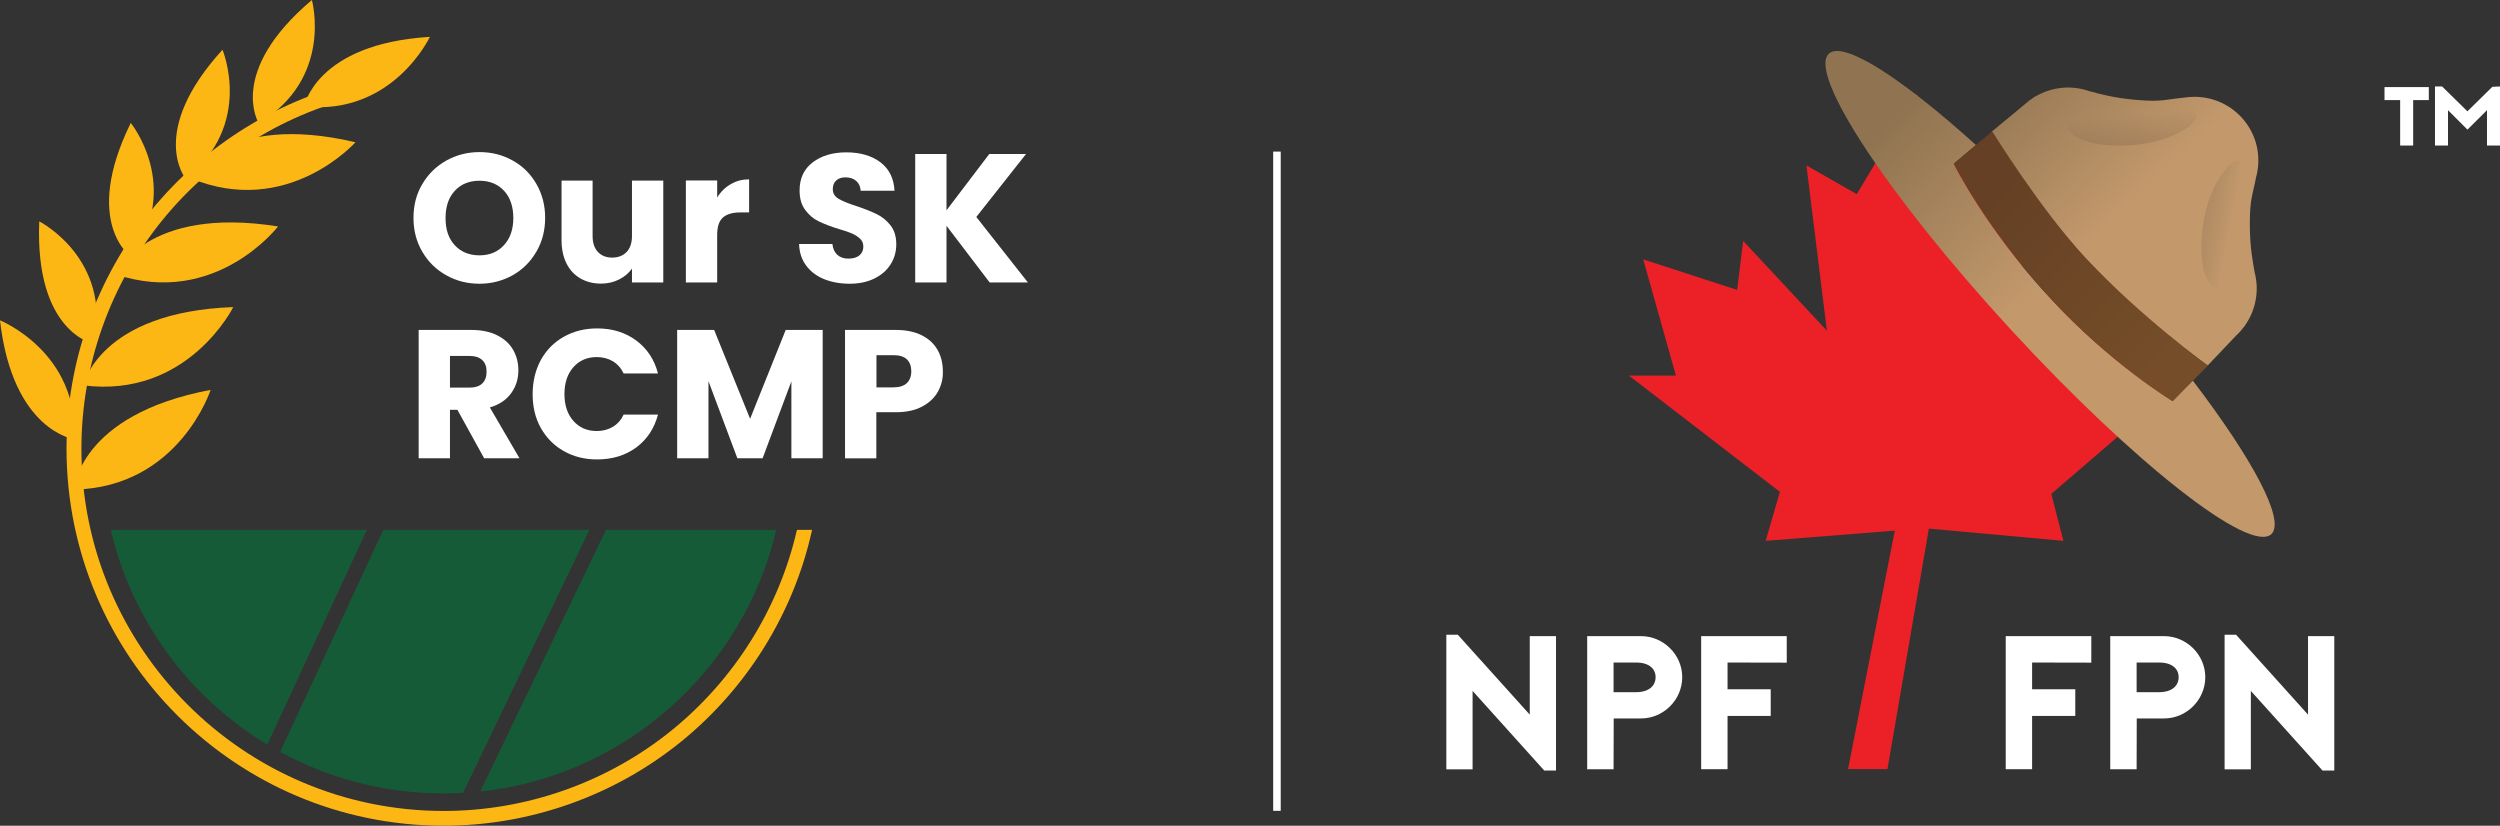 <?xml version="1.0" encoding="UTF-8"?>
<!-- Generator: Adobe Illustrator 27.8.0, SVG Export Plug-In . SVG Version: 6.00 Build 0)  -->
<svg xmlns="http://www.w3.org/2000/svg" xmlns:xlink="http://www.w3.org/1999/xlink" version="1.1" id="Layer_1" x="0px" y="0px" viewBox="0 0 1980.7 654.2" style="enable-background:new 0 0 1980.7 654.2;" xml:space="preserve">
<rect x="0" y="0" width="1980.7" height="654.2" fill="#333333" stroke="none"/>
<style type="text/css">
	.st0{fill:#FFFFFF;}
	.st1{fill:#FDB714;}
	.st2{fill:#155B38;}
	.st3{fill:none;stroke:#FFFFFF;stroke-width:5.96;stroke-miterlimit:10;}
	.st4{fill:#EB2127;}
	.st5{fill:url(#SVGID_1_);}
	.st6{fill:url(#SVGID_00000151505826351201938700000012702968300313496963_);}
	.st7{fill:url(#SVGID_00000047769361690957296330000016602872652187787657_);}
	.st8{opacity:0.5;}
	.st9{opacity:0.4;fill:url(#SVGID_00000114791750614084210030000007846464459171145108_);enable-background:new    ;}
	.st10{opacity:0.4;fill:url(#SVGID_00000062179672725264116370000002753082375303512767_);enable-background:new    ;}
</style>
<g>
	<g id="Layer_2_00000090992046591659048970000008276438764761417379_">
		<g id="Layer_1-2">
			<path class="st0" d="M353.6,218.1c-8-4.4-14.3-10.6-19-18.6c-4.7-8-7-16.9-7-26.9s2.3-18.9,7-26.8c4.7-7.9,11-14.1,19-18.6     c8-4.4,16.7-6.7,26.3-6.7s18.3,2.2,26.3,6.7c8,4.4,14.2,10.6,18.8,18.6s6.9,16.9,6.9,26.8s-2.3,18.9-7,26.9s-10.9,14.2-18.8,18.6     c-7.9,4.4-16.7,6.7-26.2,6.7S361.5,222.6,353.6,218.1L353.6,218.1z M399.4,194.1c4.9-5.4,7.3-12.6,7.3-21.4s-2.4-16.2-7.3-21.5     s-11.4-8-19.5-8s-14.8,2.7-19.6,8c-4.9,5.3-7.3,12.5-7.3,21.6s2.4,16.2,7.3,21.5s11.4,8,19.6,8S394.5,199.5,399.4,194.1z"></path>
			<path class="st0" d="M525.5,142.9v80.9h-24.8v-11c-2.5,3.6-5.9,6.4-10.2,8.6c-4.3,2.2-9.1,3.3-14.3,3.3c-6.2,0-11.6-1.4-16.4-4.1     c-4.7-2.8-8.4-6.7-11-11.9s-3.9-11.4-3.9-18.4v-47.2h24.6v43.9c0,5.4,1.4,9.6,4.2,12.6c2.8,3,6.6,4.5,11.3,4.5s8.6-1.5,11.5-4.5     c2.8-3,4.2-7.2,4.2-12.6v-43.9H525.5L525.5,142.9z"></path>
			<path class="st0" d="M579,145.9c4.3-2.6,9.2-3.8,14.5-3.8v26.2h-6.8c-6.2,0-10.8,1.3-13.9,4c-3.1,2.7-4.6,7.3-4.6,14v37.5h-24.8     v-80.8h24.8v13.5C571,151.9,574.6,148.4,579,145.9z"></path>
			<path class="st0" d="M652.8,221.1c-5.9-2.4-10.6-6-14.1-10.7s-5.4-10.4-5.6-17.1h26.4c0.4,3.8,1.7,6.6,3.9,8.6s5.1,3,8.7,3     s6.6-0.8,8.7-2.5c2.1-1.7,3.2-4,3.2-7c0-2.5-0.8-4.6-2.5-6.2s-3.8-3-6.2-4.1c-2.5-1.1-6-2.3-10.5-3.6c-6.6-2-11.9-4.1-16.1-6.1     s-7.7-5-10.7-9c-3-4-4.5-9.1-4.5-15.5c0-9.5,3.4-16.9,10.3-22.2s15.8-8,26.8-8s20.2,2.7,27.1,8s10.5,12.8,11,22.4h-26.8     c-0.2-3.3-1.4-5.9-3.6-7.8s-5.1-2.8-8.5-2.8c-3,0-5.4,0.8-7.2,2.4s-2.8,3.9-2.8,6.9c0,3.3,1.5,5.9,4.6,7.7     c3.1,1.8,7.9,3.8,14.5,5.9c6.6,2.2,11.9,4.4,16,6.4s7.7,5,10.7,8.8c3,3.9,4.5,8.8,4.5,14.9s-1.5,11.1-4.4,15.8     s-7.2,8.5-12.8,11.3c-5.6,2.8-12.2,4.2-19.8,4.2S658.7,223.5,652.8,221.1L652.8,221.1z"></path>
			<path class="st0" d="M784.1,223.8l-34.2-44.9v44.9h-24.8V122h24.8v44.6l33.9-44.6h29.1l-39.4,49.9l40.9,51.9H784.1L784.1,223.8z"></path>
			<path class="st0" d="M383.6,363.1l-21.2-38.4h-5.9v38.4h-24.8V261.4h41.6c8,0,14.9,1.4,20.5,4.2c5.6,2.8,9.9,6.6,12.7,11.5     c2.8,4.9,4.2,10.3,4.2,16.3c0,6.8-1.9,12.8-5.7,18.1c-3.8,5.3-9.4,9.1-16.9,11.3l23.5,40.3L383.6,363.1L383.6,363.1z      M356.5,307.1h15.4c4.5,0,7.9-1.1,10.2-3.3s3.4-5.4,3.4-9.4s-1.1-6.9-3.4-9.1s-5.7-3.3-10.2-3.3h-15.4V307.1z"></path>
			<path class="st0" d="M428.5,285.2c4.4-7.9,10.4-14,18.2-18.4c7.8-4.4,16.6-6.6,26.4-6.6c12.1,0,22.4,3.2,31,9.6     s14.4,15.1,17.2,26.1h-27.2c-2-4.2-4.9-7.5-8.6-9.7c-3.7-2.2-8-3.3-12.7-3.3c-7.6,0-13.8,2.7-18.5,8c-4.7,5.3-7.1,12.4-7.1,21.3     s2.4,16,7.1,21.3s10.9,8,18.5,8c4.7,0,9-1.1,12.7-3.3s6.6-5.5,8.6-9.7h27.2c-2.9,11-8.7,19.7-17.2,26c-8.6,6.3-18.9,9.5-31,9.5     c-9.9,0-18.7-2.2-26.4-6.6c-7.8-4.4-13.8-10.5-18.2-18.3c-4.4-7.8-6.5-16.8-6.5-26.8S424.2,293.1,428.5,285.2L428.5,285.2z"></path>
			<path class="st0" d="M651.8,261.4v101.7H627v-61l-22.8,61h-20l-22.9-61.1v61.1h-24.8V261.4h29.3l28.5,70.4l28.2-70.4L651.8,261.4     L651.8,261.4z"></path>
			<path class="st0" d="M743.1,310.3c-2.7,4.9-6.9,8.8-12.5,11.8c-5.6,3-12.6,4.5-20.9,4.5h-15.4v36.5h-24.8V261.4h40.1     c8.1,0,15,1.4,20.6,4.2c5.6,2.8,9.8,6.7,12.6,11.6c2.8,4.9,4.2,10.6,4.2,17C747.2,300,745.8,305.4,743.1,310.3L743.1,310.3z      M718.5,303.5c2.3-2.2,3.5-5.4,3.5-9.4s-1.2-7.2-3.5-9.4s-5.8-3.3-10.6-3.3h-13.5v25.5h13.5C712.6,306.9,716.2,305.7,718.5,303.5     z"></path>
			<path class="st1" d="M58.9,348c0,0-48.9-6.4-58.9-94.2C0,253.8,62.4,278.9,58.9,348z"></path>
			<path class="st1" d="M58.6,387.9c0,0,3.5-59.3,108.3-79C166.8,308.9,142,386.1,58.6,387.9z"></path>
			<path class="st1" d="M66,305.3c0,0,12.2-58.1,118.8-62C184.8,243.3,148.8,315.9,66,305.3z"></path>
			<path class="st1" d="M91.8,217.4c0,0,23.2-54.7,128.5-38C220.3,179.4,170.9,243.8,91.8,217.4z"></path>
			<path class="st1" d="M150.7,141.1c0,0,27.1-52.8,130.9-28.4C281.7,112.7,227.7,173.2,150.7,141.1L150.7,141.1z"></path>
			<path class="st1" d="M240.9,84.4c0,0,9.2-49.7,99.7-55.2C340.5,29.2,311.4,91.7,240.9,84.4z"></path>
			<path class="st1" d="M74.5,272.5c0,0-47-8.7-43.4-97.1C31.2,175.4,88.6,204.7,74.5,272.5z"></path>
			<path class="st1" d="M104.1,203.7c0,0-39.5-26.9-0.5-106.3C103.6,97.4,144.3,147.4,104.1,203.7z"></path>
			<path class="st1" d="M147.1,141.6c0,0-30.4-36.9,29.2-102.2C176.2,39.4,201.4,98.8,147.1,141.6z"></path>
			<path class="st1" d="M205,97.6c0,0-25.4-40.5,42.1-97.6C247.1,0,264.4,62.1,205,97.6z"></path>
			<path class="st1" d="M643.4,419.8l-0.3,1.3c-14.6,65.1-51.4,124.3-103.6,166.6c-53,42.9-119.7,66.5-188,66.5     c-164.8,0-298.8-134-298.8-298.8c0-68.7,23.9-135.7,67.2-188.8c42.7-52.3,102.4-89,168.1-103.2l5.8-1.3l2.5,11.5l-5.8,1.2     C227.4,88.5,170,123.7,129,174c-41.6,51-64.5,115.4-64.5,181.4c0,158.3,128.8,287.1,287.1,287.1c65.6,0,129.7-22.7,180.6-63.9     c49.8-40.4,85-96.7,99.2-158.8L643.4,419.8L643.4,419.8z"></path>
			<path class="st2" d="M290.7,419.8l-78.9,170.1c-61.6-37.1-107.2-98.1-124-170.1H290.7z"></path>
			<path class="st2" d="M467,419.8L366.9,628.1c-5.1,0.3-10.3,0.5-15.5,0.5c-46.9,0-90.9-11.9-129.4-32.9l81.7-175.9H467z"></path>
			<path class="st2" d="M615,419.8c-25.9,110.5-119.4,195-234.5,207.3l99.6-207.3H615z"></path>
			<line class="st3" x1="1011.7" y1="120.1" x2="1011.7" y2="642.4"></line>
			<path class="st0" d="M1145.8,502.9h9.2l57,63.3V504h20.8v106.5h-9.3l-56.8-63.1v62.1h-20.8V502.9L1145.8,502.9z"></path>
			<path class="st0" d="M1278.4,609.5h-20.9V504h42.7c17.6,0,32.6,14.6,32.6,32.5s-14.8,32.7-32.6,32.7h-21.7L1278.4,609.5     L1278.4,609.5z M1278.4,548.4h17.8c10.6,0,15.5-5.4,15.5-11.9s-5-11.6-15.5-11.6h-17.8V548.4z"></path>
			<path class="st0" d="M1368.7,524.9v21.2h34.2v21.1h-34.2v42.2h-20.9V504h67.8v21L1368.7,524.9L1368.7,524.9z"></path>
			<path class="st0" d="M1610,524.9v21.2h34.2v21.1H1610v42.2h-20.9V504h67.8v21L1610,524.9L1610,524.9z"></path>
			<path class="st0" d="M1692.8,609.5h-20.9V504h42.7c17.6,0,32.6,14.6,32.6,32.5s-14.8,32.7-32.6,32.7h-21.7L1692.8,609.5     L1692.8,609.5z M1692.8,548.4h17.8c10.6,0,15.5-5.4,15.5-11.9s-5-11.6-15.5-11.6h-17.8V548.4z"></path>
			<path class="st0" d="M1762.4,502.9h9.2l57,63.3V504h20.8v106.5h-9.3l-56.8-63.1v62.1h-20.8V502.9L1762.4,502.9z"></path>
			<polygon class="st4" points="1501.2,420.4 1398.9,428.5 1410.2,389.7 1290.6,297.6 1327.8,297.6 1301.9,205.5 1376.3,229.7      1381.1,190.9 1447.4,262 1431.2,131.1 1471.1,153.8 1518.5,74.6 1562.1,153.8 1607.4,134.4 1597.2,262.5 1652.6,190.9      1662.3,229.7 1731.8,207.1 1714,287.9 1737.2,294.9 1625.2,391.3 1634.8,428.5 1528.2,418.8 1495.4,609.3 1464.2,609.3    "></polygon>
			
				<linearGradient id="SVGID_1_" gradientUnits="userSpaceOnUse" x1="1493.995" y1="558.745" x2="1741.466" y2="295.595" gradientTransform="matrix(1 0 0 -1 0 656)">
				<stop offset="1.000000e-02" style="stop-color:#907451"></stop>
				<stop offset="0.5" style="stop-color:#C3996C"></stop>
			</linearGradient>
			<path class="st5" d="M1737.2,301.4c-8,8.1-13.1,13.5-15.8,16.3c0,0-48.2-28.3-98.6-83.1c-50.4-54.8-74.9-104.8-74.9-104.8     l17.6-14.9c-58.3-52.7-104.9-83-116.5-72.4c-17.1,15.7,47.5,113.7,144.3,218.8c96.8,105.1,189.1,177.6,206.2,161.9     C1811,412.5,1784.6,363.5,1737.2,301.4L1737.2,301.4z"></path>
			
				<linearGradient id="SVGID_00000123413102194731791350000016000456712134859419_" gradientUnits="userSpaceOnUse" x1="1585.069" y1="644.399" x2="1832.539" y2="381.25" gradientTransform="matrix(1 0 0 -1 0 656)">
				<stop offset="7.000000e-02" style="stop-color:#907451"></stop>
				<stop offset="0.5" style="stop-color:#C3996C"></stop>
			</linearGradient>
			<path style="fill:url(#SVGID_00000123413102194731791350000016000456712134859419_);" d="M1651.9,204.2     c43.8,47.6,97.3,85.7,97.2,85.4l22.3-23.5c0.1-0.1,0.2-0.2,0.3-0.3c2.3-2.1,4.3-4.4,6.1-6.8l0.8-0.9l0-0.2     c8.7-12.2,11.4-27.6,7.8-41.7c-1.7-9.5-3.8-20.3-3.9-37.6c-0.1-21.6,2.3-23.9,4.9-38c4.5-16.2,0.8-34.3-11.5-47.6     c-11.9-12.9-28.9-18.2-45-15.7c-14.9,1.3-17.1,3.7-38.9,1.8c-17.2-1.5-27.8-4.5-37.1-7c-13.8-4.8-29.3-3.3-42.2,4.3l-0.2-0.1     l-1,0.8c-2.6,1.6-5,3.4-7.3,5.5c-0.1,0.1-0.2,0.2-0.3,0.3l-25.9,21.4C1578.1,104.4,1608.1,156.5,1651.9,204.2L1651.9,204.2z"></path>
			
				<linearGradient id="SVGID_00000134237725351164532930000004066916616629145259_" gradientUnits="userSpaceOnUse" x1="1556.023" y1="530.803" x2="1739.033" y2="347.793" gradientTransform="matrix(1 0 0 -1 0 656)">
				<stop offset="0.14" style="stop-color:#654024"></stop>
				<stop offset="0.87" style="stop-color:#754D29"></stop>
			</linearGradient>
			<path style="fill:url(#SVGID_00000134237725351164532930000004066916616629145259_);" d="M1721.3,317.9c0,0-49.7-30.2-96.3-80.9     c-51.9-56.4-77.1-107.4-77.1-107.4l30.5-25.5c0,0,38.7,62.6,74.4,100.7c44.3,47.3,96.5,84.8,96.5,84.8L1721.3,317.9L1721.3,317.9     z"></path>
			<g class="st8">
				
					<linearGradient id="SVGID_00000062880931242836228540000002613313907660420776_" gradientUnits="userSpaceOnUse" x1="-1627.268" y1="23.913" x2="-1656.008" y2="45.363" gradientTransform="matrix(0.677 0.736 0.736 -0.677 2776.806 1339.958)">
					<stop offset="0" style="stop-color:#231F20"></stop>
					<stop offset="0.26" style="stop-color:#231F20;stop-opacity:0.71"></stop>
					<stop offset="1" style="stop-color:#231F20;stop-opacity:0"></stop>
				</linearGradient>
				
					<path style="opacity:0.4;fill:url(#SVGID_00000062880931242836228540000002613313907660420776_);enable-background:new    ;" d="      M1739.8,90.8c-5.2-10-21.1-5.8-29.8-3.9c-8.7,1.9-34.6,9.4-47.8,4.6c-13.3-4.8-28.9,4.1-22.5,12.5c6.4,8.4,26.6,13.1,52.7,10.7      C1719.4,112.2,1743.4,97.7,1739.8,90.8L1739.8,90.8z"></path>
				
					<linearGradient id="SVGID_00000046337126352204834820000014456773191444416695_" gradientUnits="userSpaceOnUse" x1="-3090.369" y1="24.038" x2="-3119.109" y2="45.488" gradientTransform="matrix(-0.677 -0.736 0.736 -0.677 -376.299 -2085.073)">
					<stop offset="0" style="stop-color:#231F20"></stop>
					<stop offset="0.26" style="stop-color:#231F20;stop-opacity:0.71"></stop>
					<stop offset="1" style="stop-color:#231F20;stop-opacity:0"></stop>
				</linearGradient>
				
					<path style="opacity:0.4;fill:url(#SVGID_00000046337126352204834820000014456773191444416695_);enable-background:new    ;" d="      M1774.1,128c9.5,6.1,4,21.5,1.4,30s-12.2,33.7-8.5,47.3c3.7,13.6-6.5,28.4-14.4,21.4c-7.9-7.1-10.8-27.6-6.3-53.4      C1751,146.6,1767.5,123.8,1774.1,128L1774.1,128z"></path>
			</g>
			<polygon class="st0" points="1901.6,115.3 1901.6,79.3 1889.2,79.3 1889.2,69 1924.3,69 1924.3,79.3 1911.9,79.3 1911.9,115.3         "></polygon>
			<path class="st0" d="M1923.6,78.6h-12.3v36h-8.9v-36h-12.4v-8.9h33.7C1923.6,69.7,1923.6,78.6,1923.6,78.6z"></path>
			<polygon class="st0" points="1970.4,115.3 1970.4,87.3 1954.9,102.7 1939.5,87.3 1939.5,115.3 1929.2,115.3 1929.2,68.5      1934.8,68.5 1954.9,88.2 1974.6,68.8 1980.7,68.5 1980.7,115.3    "></polygon>
			<path class="st0" d="M1979.9,69.2v45.4h-8.8v-29l-16.2,16l-16.1-16v29h-8.9V69.2h4.9l20.1,19.9l20.1-19.9H1979.9L1979.9,69.2z"></path>
		</g>
	</g>
</g>
</svg>

